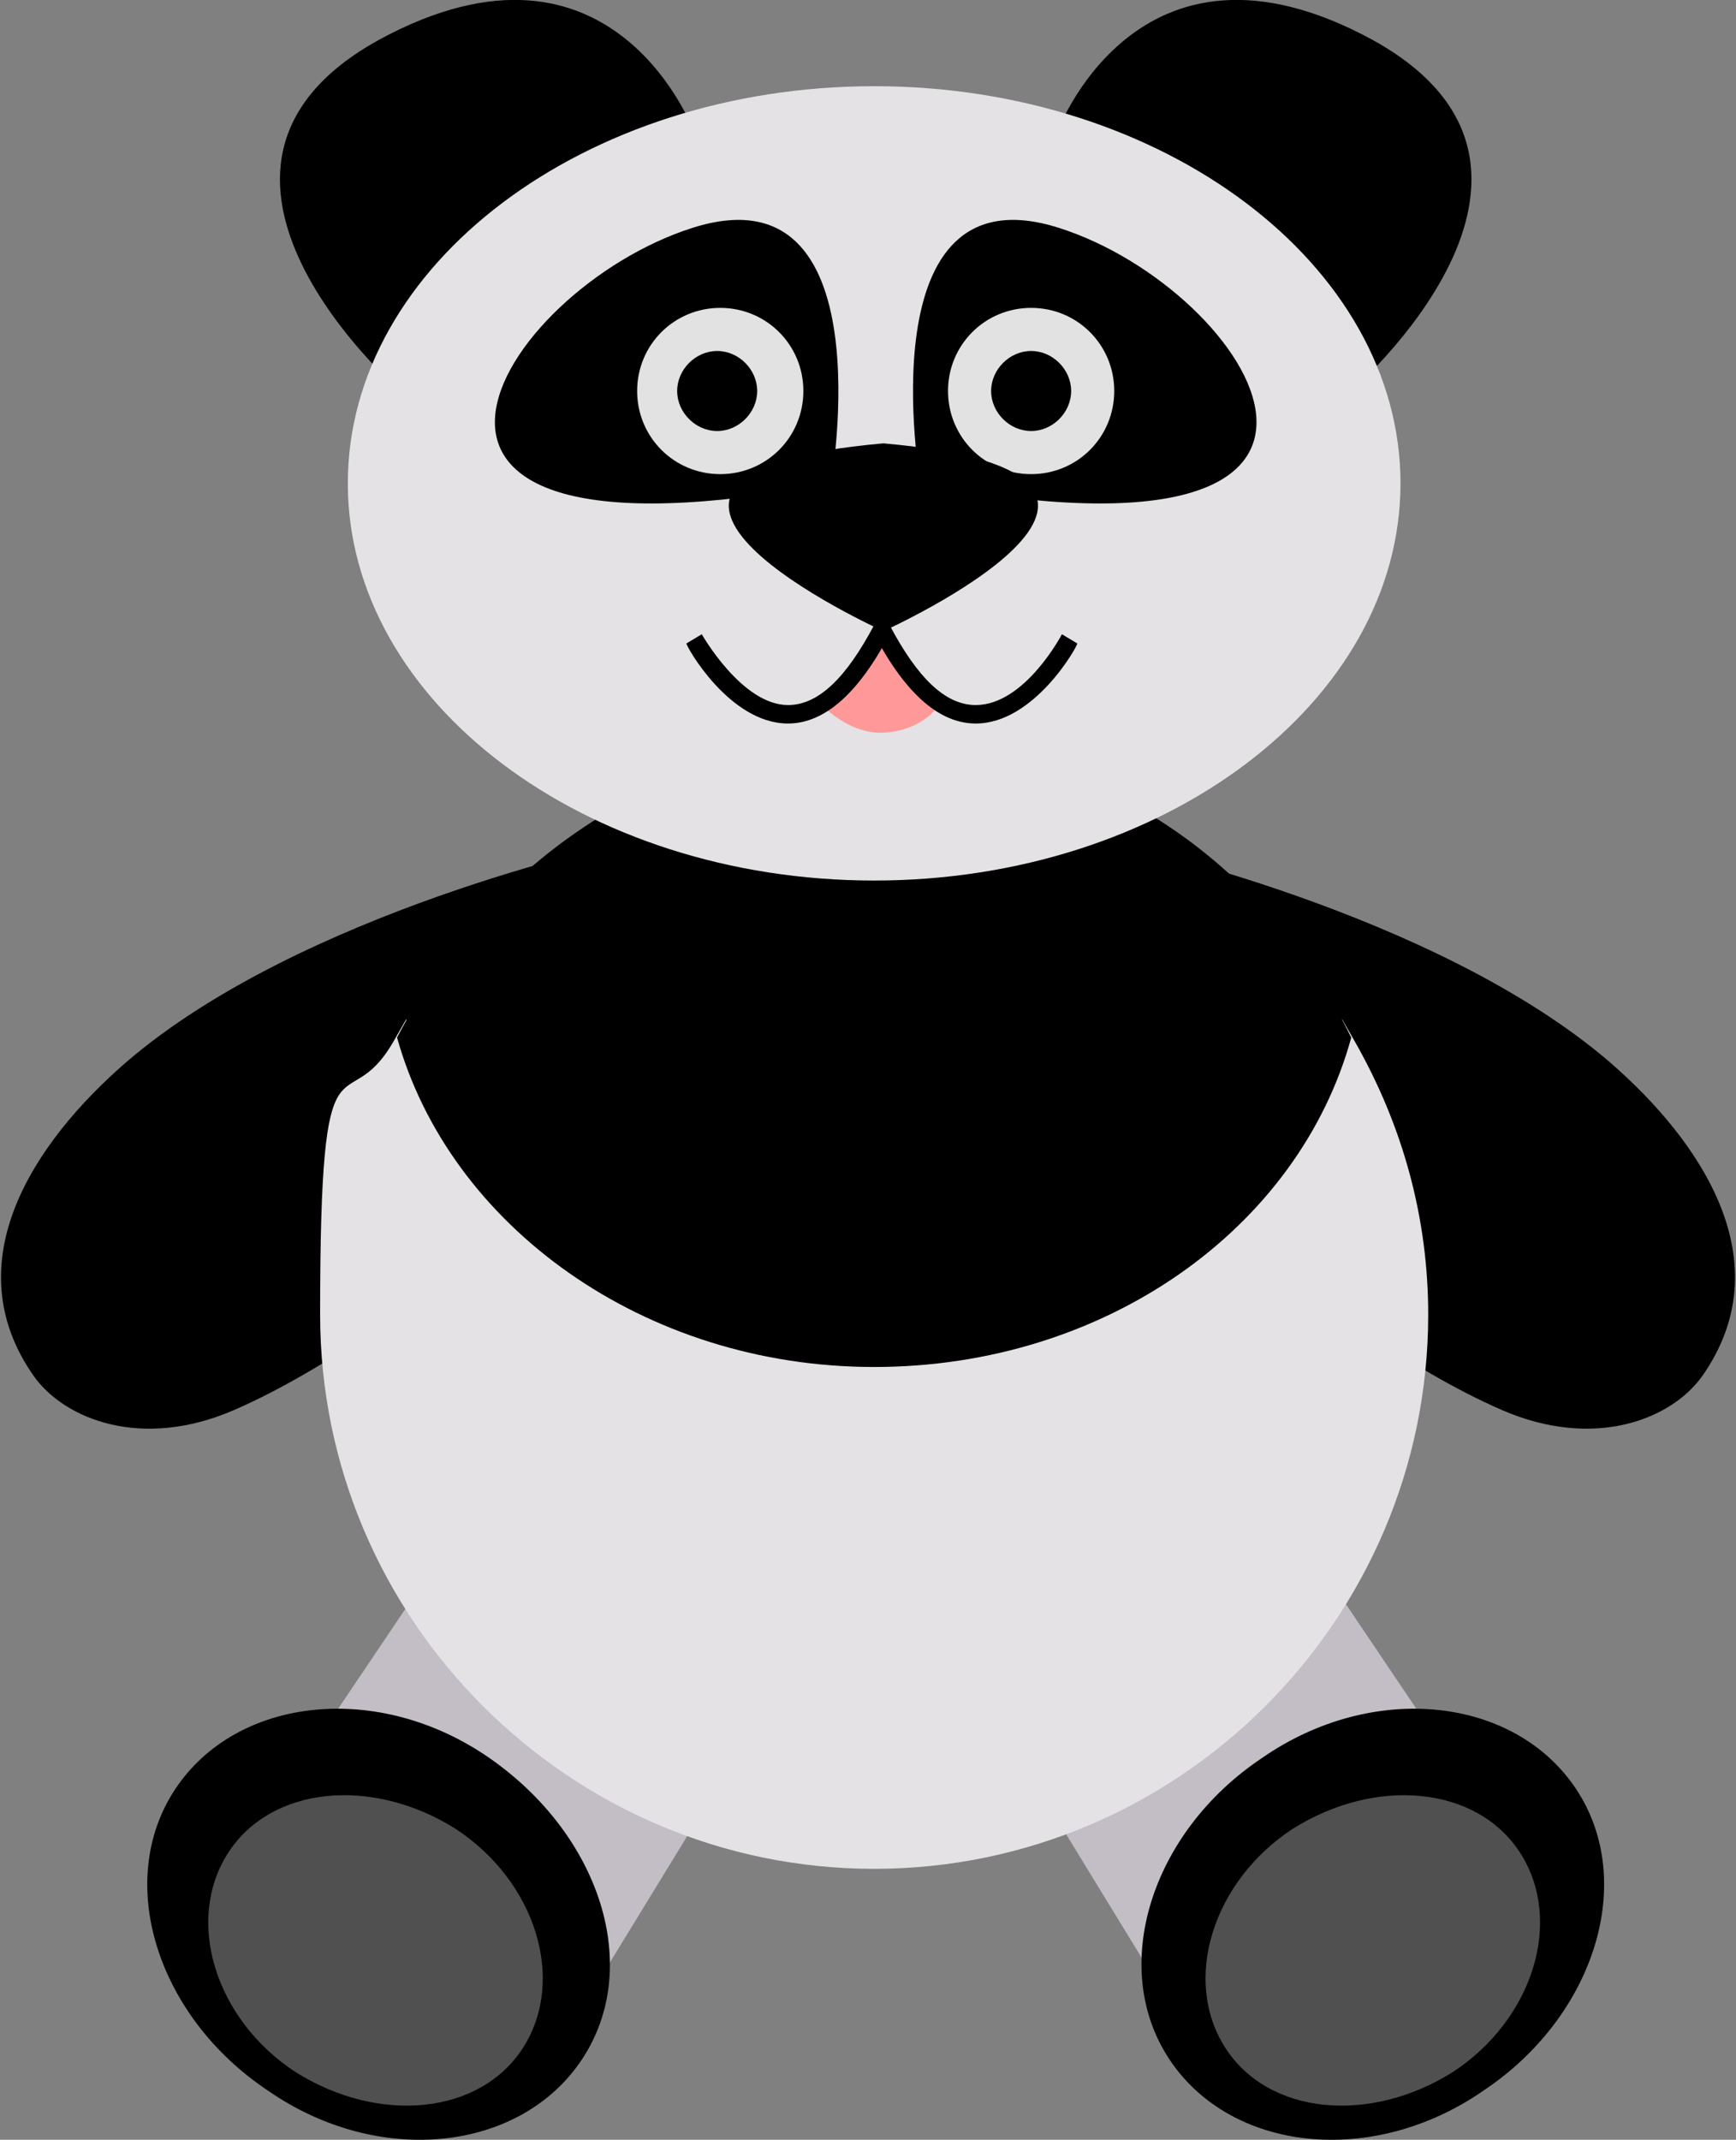 <?xml version="1.0" encoding="UTF-8"?><svg id="Layer_2" xmlns="http://www.w3.org/2000/svg" viewBox="0 0 56.4 69.5"><rect x="0" y="0" width="56.4" height="69.5" fill="#808080" stroke="none"/><defs><style>.cls-1{fill:#f99;}.cls-1,.cls-2,.cls-3,.cls-4,.cls-5,.cls-6,.cls-7{stroke-width:0px;}.cls-2{fill:#505050;}.cls-4{fill:#fff;}.cls-5{fill:#c3bec5;}.cls-6{fill:#e2e2e2;}.cls-7{fill:#e4e2e5;}</style></defs><g id="Layer_1-2"><path class="cls-5" d="M41.2,48.5H15.7l-6.6,9.8s-.5,9.3,9.7,7.1l4.1-6.7,5.6.2,5.6-.2,4.1,6.7c10.1,2.1,9.7-7.1,9.7-7.1l-6.6-9.8Z"/><path class="cls-3" d="M18.9,66.9c-2,3-6.6,3.5-10.2,1-3.6-2.4-5-6.8-3-9.8,2-3,6.6-3.5,10.2-1s5,6.8,3,9.8Z"/><path class="cls-3" d="M38,66.9c2,3,6.6,3.5,10.2,1,3.6-2.4,5-6.8,3-9.8-2-3-6.6-3.5-10.2-1-3.6,2.4-5,6.8-3,9.8Z"/><path class="cls-2" d="M17,66.5c-1.4,2.2-4.7,2.5-7.4.8-2.6-1.7-3.6-4.9-2.2-7.1,1.4-2.2,4.7-2.5,7.4-.8,2.6,1.7,3.6,4.9,2.2,7.1Z"/><path class="cls-2" d="M39.8,66.5c1.4,2.2,4.7,2.5,7.4.8,2.6-1.7,3.6-4.9,2.2-7.1-1.4-2.2-4.7-2.5-7.4-.8-2.6,1.7-3.6,4.9-2.2,7.1Z"/><path class="cls-3" d="M20.1,27.4s-10.3,2.2-16,7.1c-3,2.6-5.6,6.5-3,10.2,1,1.4,3.5,2.4,6.5,1.1,6-2.6,13.7-10.1,13.7-10.1l-1.2-8.3Z"/><path class="cls-3" d="M36.3,27.4s10.3,2.2,16,7.1c3,2.6,5.6,6.5,3,10.2-1,1.4-3.5,2.4-6.5,1.1-6-2.6-13.7-10.1-13.7-10.1l1.2-8.3Z"/><path class="cls-7" d="M28.4,60.7c-9.9,0-18-8.1-18-18s.8-6.1,2.4-8.9l.4-.7.2.8c1.7,6.1,7.8,10.3,15,10.3s13.3-4.2,15-10.3l.2-.8.4.7c1.6,2.8,2.4,5.8,2.4,8.9,0,9.9-8.1,18-18,18Z"/><path class="cls-3" d="M28.4,44.4c7.5,0,13.8-4.5,15.5-10.7-3-6.1-8.8-9.7-15.5-9.7s-12.5,3.9-15.5,9.7c1.7,6.1,8,10.7,15.5,10.7Z"/><path class="cls-3" d="M34.3,4.4s2.6-7.3,10.3-3.1c7.6,4.2-.7,11.4-.7,11.4l-9.5-8.3Z"/><path class="cls-3" d="M22.6,4.4s-2.6-7.3-10.3-3.1c-7.6,4.2.7,11.4.7,11.4l9.5-8.3Z"/><path class="cls-7" d="M45.5,15.7c0,7.1-7.7,12.9-17.1,12.9s-17.1-5.8-17.1-12.9S19,2.8,28.4,2.8s17.1,5.8,17.1,12.9Z"/><path class="cls-3" d="M29.9,15.7s-1.8-10.3,4.5-8.3c6.3,2,12.3,11.5-4.5,8.3Z"/><path class="cls-6" d="M36.2,12.7c0,1.5-1.2,2.7-2.7,2.7s-2.7-1.2-2.7-2.7,1.2-2.7,2.7-2.7,2.7,1.2,2.7,2.7Z"/><path class="cls-4" d="M21.8,12.7c0,.8.7,1.5,1.5,1.5s1.5-.7,1.5-1.5-.7-1.5-1.5-1.5-1.5.7-1.5,1.5Z"/><path class="cls-3" d="M27,15.7s1.8-10.3-4.5-8.3c-6.3,2-12.3,11.5,4.5,8.3Z"/><path class="cls-3" d="M34.8,12.7c0,.7-.6,1.3-1.3,1.3s-1.3-.6-1.3-1.3.6-1.3,1.3-1.3,1.3.6,1.3,1.3Z"/><path class="cls-6" d="M26.1,12.7c0,1.5-1.2,2.7-2.7,2.7s-2.7-1.2-2.7-2.7,1.2-2.7,2.7-2.7,2.7,1.2,2.7,2.7Z"/><path class="cls-3" d="M24.6,12.7c0,.7-.6,1.3-1.3,1.3s-1.3-.6-1.3-1.3.6-1.3,1.3-1.3,1.3.6,1.3,1.3Z"/><path class="cls-3" d="M28.7,14.4c-11.3,1,0,6.1,0,6.1,0,0,11.3-5.1,0-6.1Z"/><path class="cls-1" d="M28.7,20.5c0,.2-.2.3-.3.5h.5c0-.2-.2-.3-.3-.5Z"/><path class="cls-1" d="M28.9,21h-.5c-.6,1-1.1,1.6-1.7,1.9.5.5,1.2.9,1.9.9s1.5-.3,1.9-.9c-.5-.3-1.1-.9-1.7-1.9Z"/><path class="cls-3" d="M25.6,23.5c-1.9,0-3.3-2.5-3.3-2.6l.5-.3s1.3,2.3,2.8,2.3h0c1,0,1.9-.9,2.8-2.6l.5.3c-1,1.9-2.1,2.9-3.3,2.9h0Z"/><path class="cls-3" d="M31.7,23.5h0c-1.2,0-2.3-1-3.3-2.9l.5-.3c.9,1.7,1.8,2.6,2.8,2.6h0c1.6,0,2.8-2.3,2.8-2.3l.5.3c0,.1-1.4,2.6-3.3,2.6Z"/></g></svg>